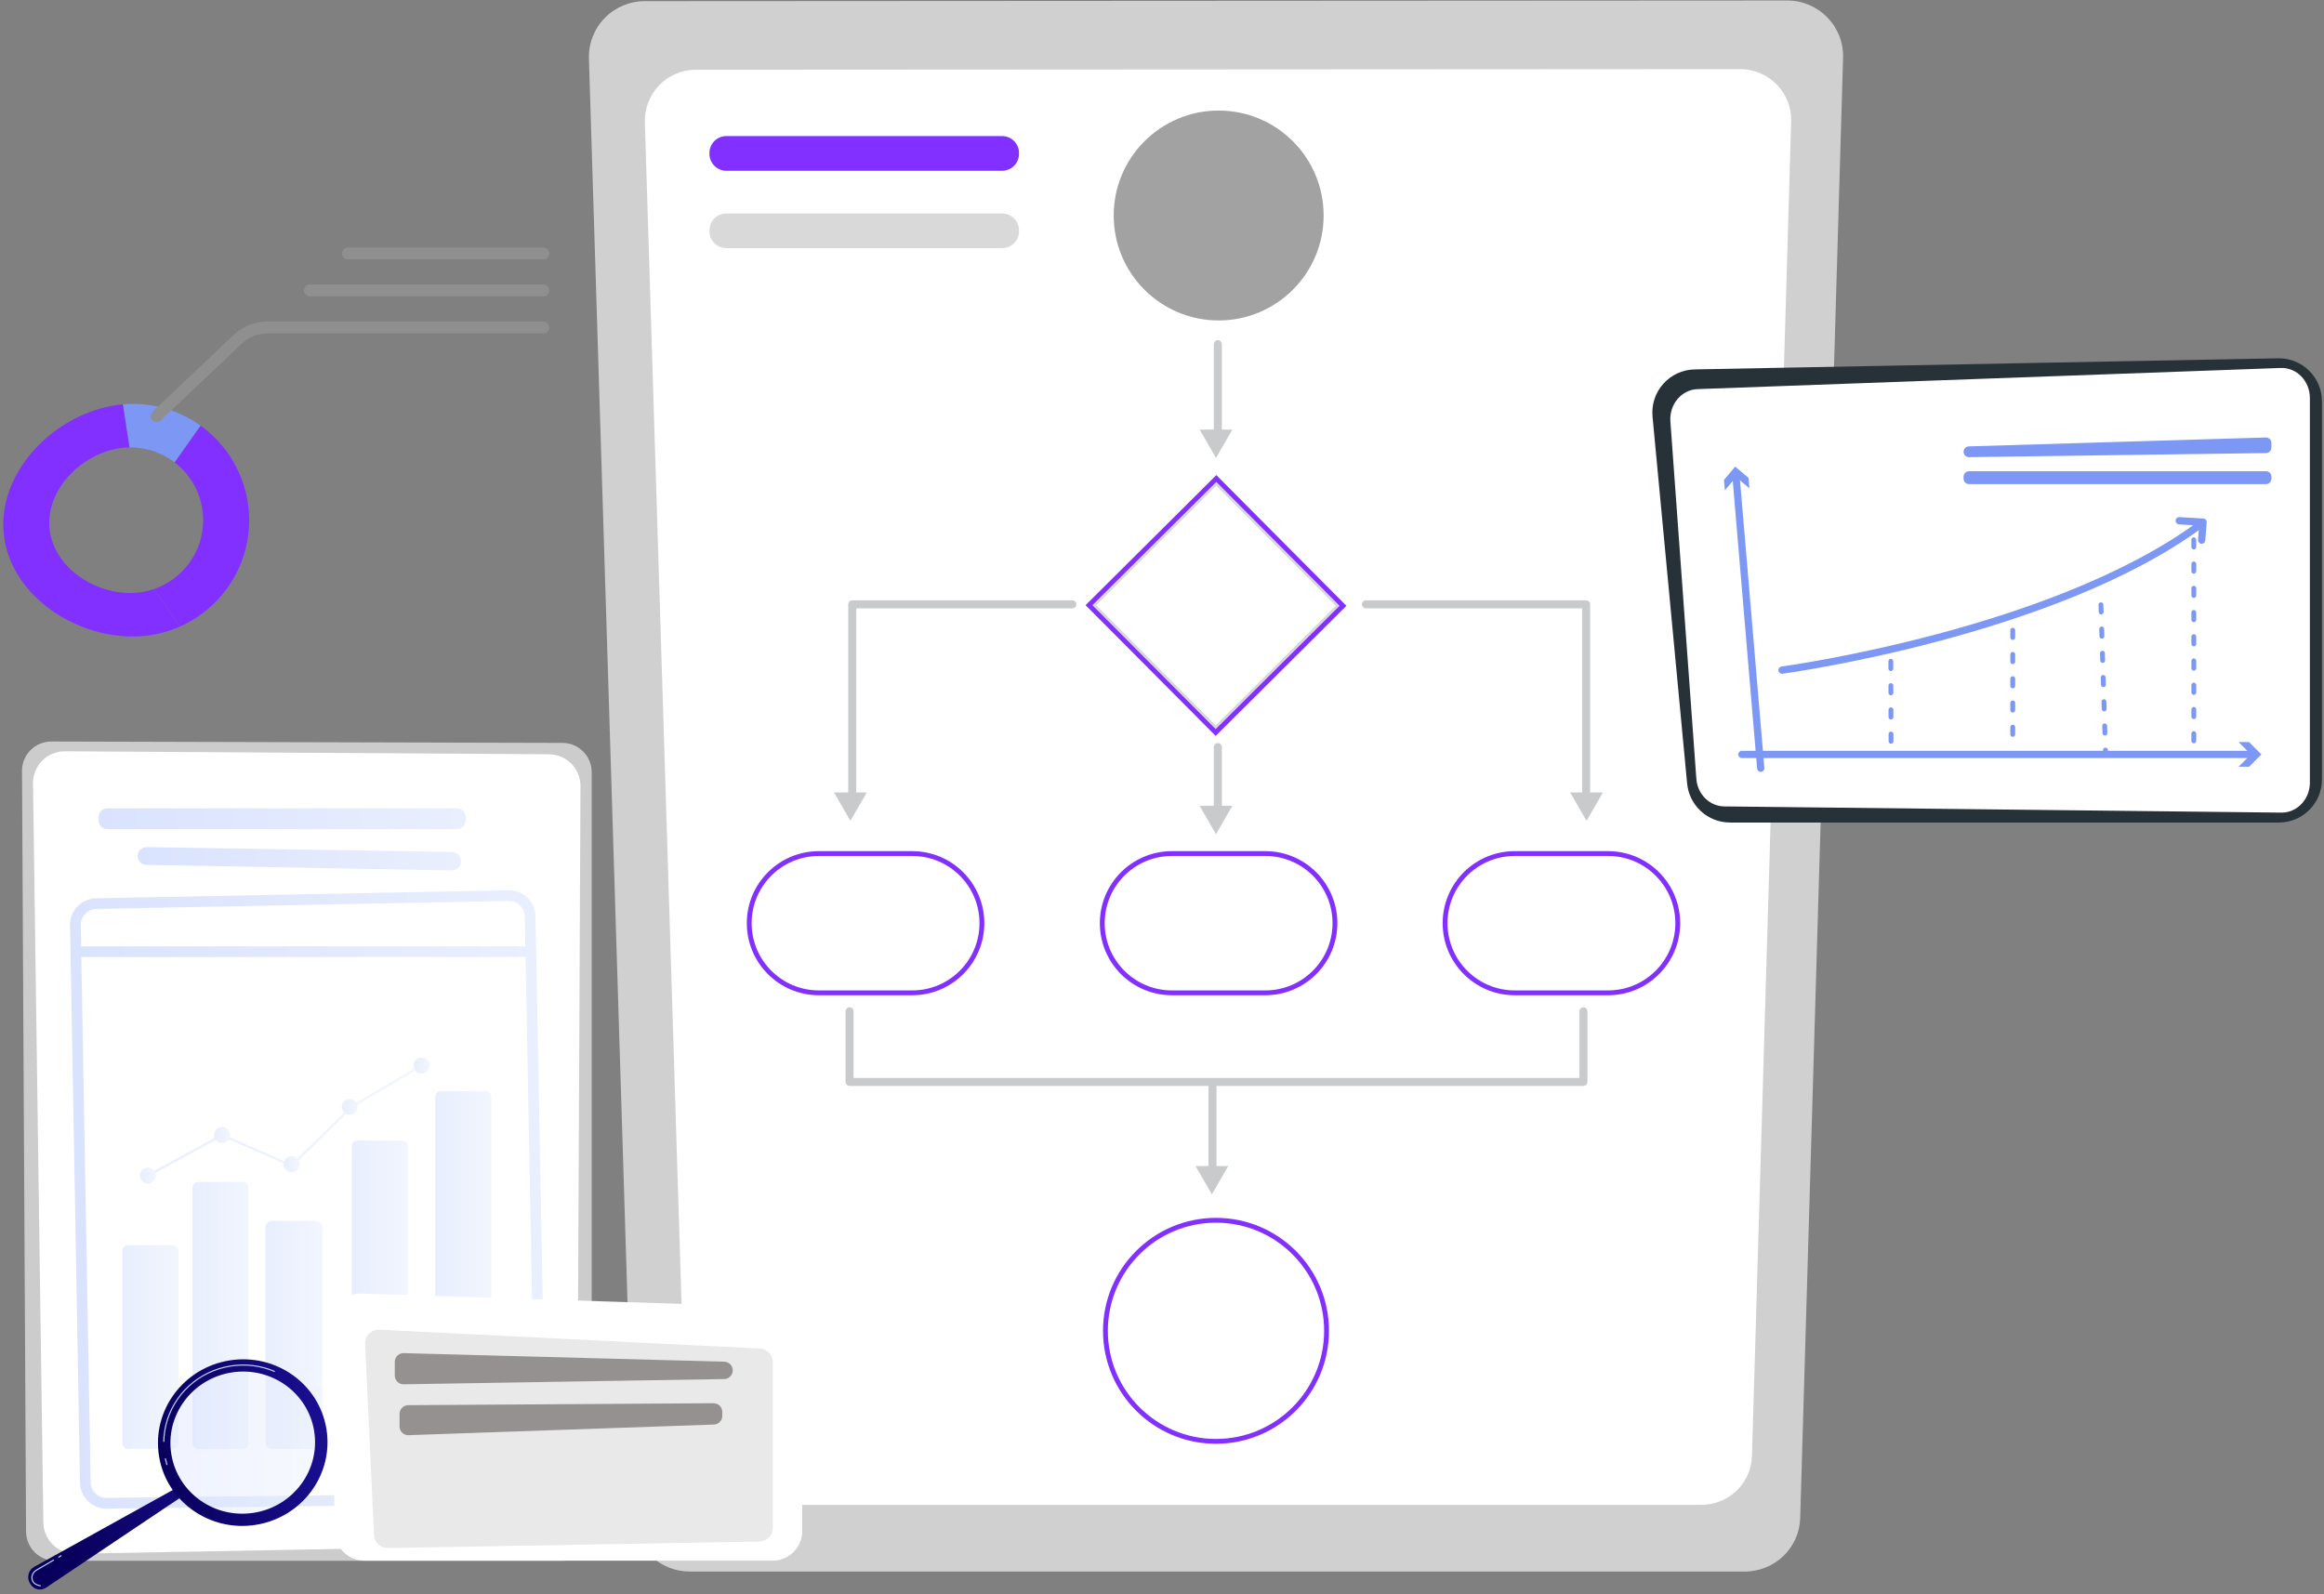 <svg width="481" height="330" viewBox="0 0 481 330" fill="none" xmlns="http://www.w3.org/2000/svg">
<rect x="0" y="0" width="481" height="330" fill="#808080" stroke="none"/>
<path d="M378.203 3.604C376.028 1.365 373.038 0.102 369.916 0.104L133.424 0.243C130.301 0.244 127.312 1.511 125.138 3.754C122.965 5.997 121.794 9.024 121.89 12.146L131.265 314.255C131.458 320.489 136.568 325.323 142.805 325.323H361.048C367.293 325.323 372.405 320.478 372.589 314.236L381.463 11.928C381.555 8.807 380.379 5.843 378.203 3.604Z" fill="#D0D0D0"/>
<path d="M367.739 17.509C365.751 15.463 363.018 14.309 360.164 14.31L144.009 14.437C141.155 14.439 138.423 15.597 136.437 17.646C134.451 19.696 133.38 22.463 133.468 25.316L142.036 301.41C142.213 307.108 146.883 311.514 152.584 311.514H352.059C357.766 311.514 362.44 307.097 362.607 301.393L370.719 25.111C370.802 22.26 369.727 19.555 367.739 17.509Z" fill="white"/>
<path d="M252.228 66.335C264.227 66.335 273.953 56.609 273.953 44.61C273.953 32.612 264.227 22.885 252.228 22.885C240.23 22.885 230.503 32.612 230.503 44.61C230.503 56.609 240.23 66.335 252.228 66.335Z" fill="#A2A2A2"/>
<path d="M274.558 275.485C274.558 288.123 264.314 298.368 251.676 298.368C239.039 298.368 228.794 288.123 228.794 275.485C228.794 262.848 239.039 252.603 251.676 252.603C264.314 252.603 274.558 262.848 274.558 275.485Z" fill="white" stroke="#8230FF"/>
<path d="M225.388 125.276L251.741 99.052L277.964 125.405L251.611 151.629L225.388 125.276Z" fill="#D9D9D9" stroke="#8230FF"/>
<path d="M251.738 100.555L226.891 125.28L251.616 150.127L276.463 125.402L251.738 100.555Z" fill="white"/>
<path d="M347.248 191.106C347.248 199.066 340.795 205.519 332.835 205.519H313.503C305.543 205.519 299.09 199.066 299.09 191.106C299.09 183.146 305.543 176.693 313.503 176.693H332.835C340.795 176.693 347.248 183.146 347.248 191.106Z" fill="white" stroke="#8230FF"/>
<path d="M276.295 191.106C276.295 199.066 269.843 205.519 261.882 205.519H242.551C234.591 205.519 228.138 199.066 228.138 191.106C228.138 183.146 234.591 176.693 242.551 176.693H261.882C269.843 176.693 276.295 183.146 276.295 191.106Z" fill="white" stroke="#8230FF"/>
<path d="M203.226 191.106C203.226 199.066 196.773 205.519 188.813 205.519H169.481C161.521 205.519 155.068 199.066 155.068 191.106C155.068 183.146 161.521 176.693 169.481 176.693H188.813C196.773 176.693 203.226 183.146 203.226 191.106Z" fill="white" stroke="#8230FF"/>
<path d="M252.055 93.067C251.597 93.067 251.227 92.696 251.227 92.239V71.25C251.227 70.792 251.597 70.421 252.055 70.421C252.513 70.421 252.884 70.792 252.884 71.25V92.239C252.884 92.696 252.513 93.067 252.055 93.067Z" fill="#C8CACB"/>
<path d="M255.069 88.925L251.676 94.801L248.283 88.925H255.069Z" fill="#C8CACB"/>
<path d="M252.055 170.946C251.597 170.946 251.227 170.575 251.227 170.117V154.652C251.227 154.195 251.597 153.824 252.055 153.824C252.513 153.824 252.884 154.195 252.884 154.652V170.117C252.884 170.575 252.513 170.946 252.055 170.946Z" fill="#C8CACB"/>
<path d="M255.069 166.803L251.676 172.68L248.283 166.803H255.069Z" fill="#C8CACB"/>
<path d="M250.951 245.511C250.493 245.511 250.122 245.14 250.122 244.682V224.246C250.122 223.789 250.493 223.417 250.951 223.417C251.408 223.417 251.779 223.789 251.779 224.246V244.682C251.779 245.14 251.408 245.511 250.951 245.511Z" fill="url(#paint0_linear_1597_24849)"/>
<path d="M254.22 241.368L250.828 247.245L247.435 241.368H254.22Z" fill="#C8CACB"/>
<path d="M176.386 165.423C175.928 165.423 175.558 165.052 175.558 164.594V125.102C175.558 124.645 175.928 124.274 176.386 124.274H221.954C222.411 124.274 222.782 124.645 222.782 125.102C222.782 125.56 222.411 125.931 221.954 125.931H177.215V164.594C177.215 165.052 176.844 165.423 176.386 165.423Z" fill="#C8CACB"/>
<path d="M179.4 164.042L176.007 169.918L172.614 164.042H179.4Z" fill="#C8CACB"/>
<path d="M328.277 165.423C327.819 165.423 327.448 165.052 327.448 164.594V125.931H282.709C282.252 125.931 281.881 125.56 281.881 125.102C281.881 124.645 282.252 124.274 282.709 124.274H328.277C328.734 124.274 329.105 124.645 329.105 125.102V164.594C329.106 165.052 328.735 165.423 328.277 165.423Z" fill="#C8CACB"/>
<path d="M324.979 164.042L328.371 169.918L331.764 164.042H324.979Z" fill="#C8CACB"/>
<path d="M176.162 223.141V223.641H176.662H326.896H327.396V223.141V209.333C327.396 209.152 327.544 209.005 327.725 209.005C327.906 209.005 328.053 209.152 328.053 209.333V223.97C328.053 224.151 327.906 224.298 327.725 224.298H175.833C175.652 224.298 175.505 224.151 175.505 223.97V209.333C175.505 209.152 175.652 209.005 175.833 209.005C176.015 209.005 176.162 209.152 176.162 209.333V223.141Z" stroke="#C8CACB"/>
<path d="M210.907 31.85C210.907 33.782 209.341 35.348 207.409 35.348H150.334C148.402 35.348 146.836 33.782 146.836 31.85V31.666C146.836 29.734 148.402 28.168 150.334 28.168H207.409C209.34 28.168 210.907 29.734 210.907 31.666V31.85Z" fill="url(#paint1_linear_1597_24849)"/>
<path d="M210.907 47.868C210.907 49.8 209.341 51.366 207.409 51.366H150.334C148.402 51.366 146.836 49.8 146.836 47.868V47.684C146.836 45.752 148.402 44.185 150.334 44.185H207.409C209.34 44.185 210.907 45.751 210.907 47.684V47.868Z" fill="#D9D9D9"/>
<path d="M471.656 170.268H358.07C353.465 170.268 349.616 166.765 349.184 162.18L342.025 86.231C341.538 81.061 345.55 76.569 350.741 76.47L471.486 74.171C476.481 74.076 480.581 78.099 480.581 83.095V161.343C480.581 166.272 476.585 170.268 471.656 170.268Z" fill="#263238"/>
<path d="M345.722 87.24L351.092 161.194C351.326 164.406 353.826 166.896 356.853 166.93L472.176 168.216C475.425 168.252 478.076 165.459 478.076 162.001V82.382C478.076 78.866 475.339 76.05 472.038 76.17L351.344 80.549C348.023 80.669 345.465 83.713 345.722 87.24Z" fill="white"/>
<path d="M407.486 92.4L468.962 90.561C469.592 90.542 470.113 91.048 470.113 91.678V92.668C470.113 93.28 469.622 93.777 469.011 93.786L407.535 94.635C406.911 94.643 406.401 94.14 406.401 93.517C406.401 92.913 406.882 92.418 407.486 92.4Z" fill="#7D97F4"/>
<path d="M406.401 98.671V99.093C406.401 99.71 406.902 100.211 407.519 100.211H468.996C469.613 100.211 470.113 99.71 470.113 99.093V98.671C470.113 98.054 469.613 97.553 468.996 97.553H407.519C406.902 97.553 406.401 98.054 406.401 98.671Z" fill="#7D97F4"/>
<path d="M391.388 153.954C391.111 153.954 390.887 153.73 390.886 153.454L390.882 151.949C390.881 151.672 391.106 151.446 391.383 151.446C391.383 151.446 391.383 151.446 391.384 151.446C391.66 151.446 391.885 151.67 391.885 151.946L391.889 153.451C391.89 153.728 391.666 153.953 391.389 153.954C391.389 153.954 391.388 153.954 391.388 153.954ZM391.375 148.938C391.098 148.938 390.874 148.714 390.873 148.438L390.869 146.934C390.869 146.656 391.093 146.431 391.37 146.43C391.37 146.43 391.37 146.43 391.371 146.43C391.647 146.43 391.872 146.654 391.873 146.931L391.876 148.435C391.877 148.713 391.653 148.938 391.376 148.939C391.376 148.939 391.375 148.938 391.375 148.938ZM391.362 143.923C391.086 143.923 390.861 143.699 390.861 143.423L390.857 141.918C390.856 141.641 391.08 141.415 391.357 141.415C391.357 141.415 391.358 141.415 391.358 141.415C391.635 141.415 391.859 141.639 391.86 141.915L391.864 143.42C391.864 143.697 391.64 143.922 391.363 143.923C391.363 143.923 391.363 143.923 391.362 143.923ZM391.349 138.907C391.073 138.907 390.848 138.683 390.848 138.407L390.844 136.902C390.843 136.624 391.067 136.399 391.344 136.399C391.344 136.399 391.345 136.399 391.345 136.399C391.622 136.399 391.846 136.623 391.847 136.899L391.851 138.403C391.852 138.681 391.628 138.906 391.35 138.907C391.35 138.907 391.35 138.907 391.349 138.907Z" fill="#7D97F4"/>
<path d="M416.579 152.525C416.302 152.525 416.077 152.301 416.077 152.023V150.519C416.077 150.241 416.302 150.017 416.579 150.017C416.856 150.017 417.08 150.241 417.08 150.519V152.023C417.08 152.301 416.856 152.525 416.579 152.525ZM416.579 147.509C416.302 147.509 416.077 147.285 416.077 147.008V145.503C416.077 145.226 416.302 145.001 416.579 145.001C416.856 145.001 417.08 145.226 417.08 145.503V147.008C417.08 147.285 416.856 147.509 416.579 147.509ZM416.579 142.493C416.302 142.493 416.077 142.269 416.077 141.992V140.487C416.077 140.21 416.302 139.985 416.579 139.985C416.856 139.985 417.08 140.21 417.08 140.487V141.992C417.08 142.269 416.856 142.493 416.579 142.493ZM416.579 137.478C416.302 137.478 416.077 137.254 416.077 136.976V135.471C416.077 135.194 416.302 134.97 416.579 134.97C416.856 134.97 417.08 135.194 417.08 135.471V136.976C417.08 137.253 416.856 137.478 416.579 137.478ZM416.579 132.462C416.302 132.462 416.077 132.238 416.077 131.96V130.456C416.077 130.178 416.302 129.954 416.579 129.954C416.856 129.954 417.08 130.178 417.08 130.456V131.96C417.08 132.238 416.856 132.462 416.579 132.462Z" fill="#7D97F4"/>
<path d="M435.793 156.669C435.523 156.669 435.3 156.455 435.292 156.184L435.264 155.285C435.255 155.008 435.473 154.777 435.749 154.768C436.034 154.75 436.258 154.977 436.266 155.254L436.294 156.152C436.303 156.429 436.085 156.661 435.809 156.67C435.803 156.669 435.798 156.669 435.793 156.669ZM435.656 152.262C435.386 152.262 435.163 152.047 435.155 151.776L435.108 150.272C435.099 149.995 435.317 149.764 435.594 149.755C435.876 149.747 436.102 149.964 436.111 150.241L436.157 151.745C436.166 152.022 435.948 152.253 435.672 152.262C435.667 152.262 435.661 152.262 435.656 152.262ZM435.5 147.249C435.23 147.249 435.008 147.034 434.999 146.763L434.952 145.259C434.944 144.982 435.161 144.75 435.438 144.742C435.706 144.744 435.946 144.951 435.955 145.227L436.002 146.732C436.01 147.009 435.793 147.24 435.516 147.249C435.511 147.249 435.506 147.249 435.5 147.249ZM435.345 142.236C435.075 142.236 434.852 142.021 434.844 141.75L434.797 140.245C434.789 139.968 435.006 139.737 435.283 139.728C435.549 139.714 435.791 139.937 435.8 140.214L435.846 141.718C435.855 141.996 435.637 142.227 435.36 142.236C435.355 142.236 435.35 142.236 435.345 142.236ZM435.189 137.222C434.919 137.222 434.697 137.008 434.688 136.736L434.641 135.232C434.633 134.955 434.85 134.724 435.127 134.715C435.405 134.712 435.635 134.924 435.644 135.201L435.691 136.705C435.7 136.982 435.482 137.213 435.205 137.222C435.2 137.222 435.195 137.222 435.189 137.222ZM435.034 132.209C434.764 132.209 434.541 131.994 434.533 131.723L434.486 130.219C434.477 129.942 434.695 129.71 434.971 129.702C435.248 129.683 435.48 129.911 435.488 130.188L435.535 131.692C435.544 131.968 435.326 132.2 435.05 132.209C435.044 132.209 435.039 132.209 435.034 132.209ZM434.878 127.196C434.609 127.196 434.386 126.981 434.377 126.71L434.33 125.206C434.322 124.929 434.539 124.697 434.816 124.689C435.104 124.68 435.324 124.898 435.333 125.175L435.38 126.679C435.388 126.955 435.171 127.187 434.894 127.196C434.889 127.196 434.883 127.196 434.878 127.196Z" fill="#7D97F4"/>
<path d="M454.055 153.862C453.778 153.862 453.554 153.638 453.554 153.36V151.856C453.554 151.578 453.778 151.354 454.055 151.354C454.332 151.354 454.557 151.578 454.557 151.856V153.36C454.557 153.638 454.332 153.862 454.055 153.862ZM454.055 148.846C453.778 148.846 453.554 148.622 453.554 148.345V146.84C453.554 146.563 453.778 146.338 454.055 146.338C454.332 146.338 454.557 146.563 454.557 146.84V148.345C454.557 148.622 454.332 148.846 454.055 148.846ZM454.055 143.831C453.778 143.831 453.554 143.606 453.554 143.329V141.824C453.554 141.547 453.778 141.322 454.055 141.322C454.332 141.322 454.557 141.547 454.557 141.824V143.329C454.557 143.606 454.332 143.831 454.055 143.831ZM454.055 138.815C453.778 138.815 453.554 138.591 453.554 138.313V136.808C453.554 136.531 453.778 136.307 454.055 136.307C454.332 136.307 454.557 136.531 454.557 136.808V138.313C454.557 138.59 454.332 138.815 454.055 138.815ZM454.055 133.799C453.778 133.799 453.554 133.575 453.554 133.297V131.793C453.554 131.515 453.778 131.291 454.055 131.291C454.332 131.291 454.557 131.515 454.557 131.793V133.297C454.557 133.575 454.332 133.799 454.055 133.799ZM454.055 128.783C453.778 128.783 453.554 128.559 453.554 128.282V126.777C453.554 126.5 453.778 126.275 454.055 126.275C454.332 126.275 454.557 126.5 454.557 126.777V128.282C454.557 128.559 454.332 128.783 454.055 128.783ZM454.055 123.768C453.778 123.768 453.554 123.543 453.554 123.266V121.761C453.554 121.484 453.778 121.26 454.055 121.26C454.332 121.26 454.557 121.484 454.557 121.761V123.266C454.557 123.543 454.332 123.768 454.055 123.768ZM454.055 118.752C453.778 118.752 453.554 118.528 453.554 118.25V116.746C453.554 116.468 453.778 116.244 454.055 116.244C454.332 116.244 454.557 116.468 454.557 116.746V118.25C454.557 118.528 454.332 118.752 454.055 118.752ZM454.055 113.736C453.778 113.736 453.554 113.512 453.554 113.235V111.73C453.554 111.453 453.778 111.229 454.055 111.229C454.332 111.229 454.557 111.453 454.557 111.73V113.235C454.557 113.512 454.332 113.736 454.055 113.736Z" fill="#7D97F4"/>
<path d="M364.421 159.783C364.034 159.783 363.706 159.487 363.672 159.094L358.531 98.371C358.496 97.957 358.803 97.593 359.217 97.558C359.634 97.535 359.995 97.83 360.031 98.244L365.172 158.967C365.207 159.381 364.9 159.745 364.486 159.78C364.464 159.782 364.442 159.783 364.421 159.783Z" fill="#7D97F4"/>
<path d="M356.991 101.509L359.318 98.751L362.075 101.079L361.892 98.921L359.135 96.594L356.809 99.351L356.991 101.509Z" fill="#7D97F4"/>
<path d="M466.323 156.92H360.521C360.105 156.92 359.769 156.583 359.769 156.168C359.769 155.752 360.105 155.415 360.521 155.415H466.323C466.739 155.415 467.075 155.752 467.075 156.168C467.075 156.583 466.739 156.92 466.323 156.92Z" fill="#7D97F4"/>
<path d="M463.326 158.719L465.878 156.168L463.326 153.617H465.492L468.043 156.168L465.492 158.719H463.326Z" fill="#7D97F4"/>
<path d="M368.823 139.473C368.451 139.473 368.128 139.198 368.078 138.82C368.023 138.408 368.313 138.03 368.724 137.975C369.28 137.901 424.676 130.315 455 107.955C455.335 107.708 455.806 107.779 456.053 108.114C456.299 108.448 456.228 108.919 455.893 109.166C425.255 131.757 369.483 139.392 368.923 139.466C368.889 139.471 368.856 139.473 368.823 139.473Z" fill="#7D97F4"/>
<path d="M455.68 112.562C455.66 112.562 455.64 112.561 455.62 112.559C455.206 112.527 454.896 112.165 454.929 111.751L455.161 108.795L450.995 108.548C450.58 108.523 450.264 108.167 450.288 107.753C450.313 107.338 450.666 107.013 451.084 107.046L456.016 107.339C456.218 107.35 456.406 107.443 456.539 107.595C456.671 107.748 456.737 107.947 456.722 108.148L456.429 111.869C456.398 112.263 456.068 112.562 455.68 112.562Z" fill="#7D97F4"/>
<path d="M11.453 323.092H116.404C119.75 323.092 122.464 320.379 122.464 317.033V159.841C122.464 156.501 119.76 153.791 116.42 153.782L10.63 153.498C7.265 153.489 4.537 156.224 4.555 159.59L5.394 317.065C5.412 320.399 8.119 323.092 11.453 323.092Z" fill="#CCCCCC"/>
<path d="M13.436 155.519L113.618 156.136C117.24 156.159 120.159 159.109 120.142 162.73L119.443 313.324C119.426 316.891 116.564 319.791 112.998 319.856L15.659 321.632C12.023 321.698 9.026 318.797 8.976 315.162L6.832 162.175C6.78 158.498 9.759 155.497 13.436 155.519Z" fill="white"/>
<path d="M20.412 169.158V169.805C20.412 170.821 21.235 171.645 22.251 171.645H94.557C95.573 171.645 96.396 170.821 96.396 169.805V169.158C96.396 168.142 95.573 167.319 94.557 167.319H22.252C21.236 167.319 20.412 168.142 20.412 169.158Z" fill="url(#paint2_linear_1597_24849)"/>
<path d="M28.479 177.296C28.532 178.259 29.319 179.018 30.283 179.035L93.517 180.188C94.546 180.207 95.39 179.378 95.39 178.349V178.199C95.39 177.194 94.584 176.375 93.58 176.359L30.345 175.357C29.279 175.34 28.422 176.231 28.479 177.296Z" fill="url(#paint3_linear_1597_24849)"/>
<path d="M22.025 312.289C19.054 312.289 16.606 309.891 16.553 306.913L14.501 191.522C14.447 188.51 16.854 186.011 19.867 185.953L105.246 184.291C106.696 184.264 108.094 184.805 109.148 185.819C110.202 186.834 110.797 188.198 110.825 189.66L113.025 305.685C113.053 307.154 112.506 308.544 111.482 309.599C110.46 310.653 109.088 311.244 107.618 311.262L22.09 312.289C22.069 312.289 22.047 312.289 22.025 312.289ZM105.354 186.499C105.332 186.499 105.31 186.499 105.289 186.5L19.91 188.162C18.113 188.197 16.678 189.687 16.71 191.483L18.762 306.874C18.794 308.649 20.254 310.08 22.026 310.08C22.038 310.08 22.052 310.079 22.065 310.079L107.593 309.053C108.469 309.042 109.287 308.69 109.897 308.061C110.507 307.432 110.833 306.603 110.817 305.727L108.616 189.702C108.6 188.83 108.244 188.016 107.616 187.412C107.003 186.822 106.202 186.499 105.354 186.499Z" fill="url(#paint4_linear_1597_24849)"/>
<path d="M109.859 198.11H16.713C16.103 198.11 15.608 197.615 15.608 197.005C15.608 196.395 16.103 195.9 16.713 195.9H109.859C110.469 195.9 110.964 196.395 110.964 197.005C110.964 197.615 110.469 198.11 109.859 198.11Z" fill="url(#paint5_linear_1597_24849)"/>
<path opacity="0.6" d="M36.937 258.946C36.937 258.299 36.412 257.774 35.765 257.774H26.503C25.856 257.774 25.331 258.299 25.331 258.946V298.75C25.331 299.397 25.856 299.922 26.503 299.922H35.765C36.412 299.922 36.937 299.397 36.937 298.75V258.946Z" fill="url(#paint6_linear_1597_24849)"/>
<path opacity="0.6" d="M65.379 252.734H56.141C55.493 252.734 54.957 253.357 54.957 254.083V298.528C54.957 299.253 55.493 299.922 56.141 299.922H65.379C66.027 299.922 66.716 299.253 66.716 298.528V254.083C66.716 253.357 66.027 252.734 65.379 252.734Z" fill="url(#paint7_linear_1597_24849)"/>
<path opacity="0.6" d="M51.445 245.813C51.445 245.166 50.92 244.641 50.272 244.641H41.011C40.364 244.641 39.839 245.166 39.839 245.813V298.75C39.839 299.397 40.364 299.922 41.011 299.922H50.272C50.92 299.922 51.445 299.397 51.445 298.75V245.813Z" fill="url(#paint8_linear_1597_24849)"/>
<path opacity="0.6" d="M101.686 227.03C101.686 226.382 101.161 225.857 100.514 225.857H91.252C90.605 225.857 90.08 226.382 90.08 227.03V298.75C90.08 299.397 90.605 299.922 91.252 299.922H100.514C101.161 299.922 101.686 299.397 101.686 298.75V227.03Z" fill="url(#paint9_linear_1597_24849)"/>
<path opacity="0.6" d="M84.43 237.262C84.43 236.614 83.905 236.089 83.258 236.089H73.997C73.349 236.089 72.824 236.614 72.824 237.262V298.75C72.824 299.397 73.349 299.922 73.997 299.922H83.258C83.905 299.922 84.43 299.397 84.43 298.75V237.262Z" fill="url(#paint10_linear_1597_24849)"/>
<g opacity="0.6">
<path d="M30.733 243.558L30.514 243.156L45.96 234.717L60.319 241.028L72.648 228.934L72.673 228.92L87.15 220.376L87.382 220.771L72.929 229.301L60.419 241.573L45.982 235.227L30.733 243.558Z" fill="url(#paint11_linear_1597_24849)"/>
<path d="M32.285 243.357C32.285 244.275 31.541 245.019 30.623 245.019C29.706 245.019 28.962 244.275 28.962 243.357C28.962 242.44 29.706 241.696 30.623 241.696C31.541 241.696 32.285 242.44 32.285 243.357Z" fill="url(#paint12_linear_1597_24849)"/>
<path d="M45.97 236.633C46.888 236.633 47.631 235.889 47.631 234.972C47.631 234.054 46.888 233.31 45.97 233.31C45.052 233.31 44.309 234.054 44.309 234.972C44.309 235.889 45.052 236.633 45.97 236.633Z" fill="url(#paint13_linear_1597_24849)"/>
<path d="M60.368 242.645C61.286 242.645 62.03 241.901 62.03 240.984C62.03 240.066 61.286 239.323 60.368 239.323C59.451 239.323 58.707 240.066 58.707 240.984C58.707 241.901 59.451 242.645 60.368 242.645Z" fill="url(#paint14_linear_1597_24849)"/>
<path d="M72.393 230.779C73.31 230.779 74.054 230.035 74.054 229.117C74.054 228.2 73.31 227.456 72.393 227.456C71.475 227.456 70.731 228.2 70.731 229.117C70.731 230.035 71.475 230.779 72.393 230.779Z" fill="url(#paint15_linear_1597_24849)"/>
<path d="M88.927 220.574C88.927 221.491 88.183 222.235 87.266 222.235C86.348 222.235 85.605 221.491 85.605 220.574C85.605 219.656 86.348 218.912 87.266 218.912C88.183 218.912 88.927 219.656 88.927 220.574Z" fill="url(#paint16_linear_1597_24849)"/>
</g>
<path d="M68.58 274L69.303 317.043C69.359 320.386 72.086 323.067 75.43 323.067H159.911C163.295 323.067 166.038 320.324 166.038 316.94V276.655C166.038 273.348 163.414 270.638 160.109 270.531L74.904 267.773C71.404 267.66 68.521 270.498 68.58 274Z" fill="white"/>
<path d="M75.573 278.194L77.407 317.775C77.477 319.295 78.744 320.484 80.265 320.457L157.193 319.102C158.727 319.075 159.956 317.824 159.956 316.291V281.964C159.956 280.465 158.78 279.229 157.283 279.155L78.522 275.255C76.864 275.173 75.497 276.536 75.573 278.194Z" fill="#E9E9E9"/>
<path d="M81.708 281.906V284.757C81.708 285.762 82.532 286.573 83.537 286.556L149.888 285.473C150.87 285.457 151.658 284.657 151.658 283.675C151.658 282.699 150.881 281.902 149.906 281.876L83.555 280.107C82.543 280.08 81.708 280.894 81.708 281.906Z" fill="#969191"/>
<path d="M82.698 292.676V295.292C82.698 296.31 83.543 297.125 84.56 297.09L147.756 294.889C148.725 294.855 149.493 294.06 149.493 293.09V292.275C149.493 291.277 148.68 290.47 147.682 290.476L84.486 290.877C83.497 290.883 82.698 291.687 82.698 292.676Z" fill="#969191"/>
<path d="M26.979 92.61C30.431 92.61 33.61 93.773 36.151 95.725L41.525 88.121C37.572 85.281 32.728 83.603 27.489 83.603C26.796 83.603 26.102 83.641 25.41 83.703L26.789 92.616C26.853 92.615 26.916 92.61 26.979 92.61Z" fill="#7D97F4"/>
<path d="M26.979 122.755C18.655 122.755 10.199 116.554 10.199 108.23C10.199 99.969 18.527 92.725 26.79 92.615L25.41 83.703C12.819 84.829 0.681 95.951 0.681 108.557C0.681 121.856 14.19 131.763 27.489 131.763C30.975 131.763 34.285 131.016 37.277 129.683L31.863 121.941C30.331 122.466 28.689 122.755 26.979 122.755Z" fill="#8230FF"/>
<path d="M51.569 107.683C51.569 99.623 47.605 92.493 41.524 88.122L36.15 95.725C39.737 98.481 42.051 102.811 42.051 107.683C42.051 114.297 37.789 119.912 31.863 121.941L37.276 129.683C45.697 125.932 51.569 117.496 51.569 107.683Z" fill="url(#paint17_linear_1597_24849)"/>
<path d="M32.421 87.364C32.726 87.364 33.031 87.252 33.27 87.026L50.03 71.15C51.488 69.769 53.396 69.009 55.404 69.009H112.45C113.132 69.009 113.685 68.456 113.685 67.775C113.685 67.093 113.132 66.54 112.45 66.54H55.404C52.762 66.54 50.251 67.541 48.333 69.358L31.572 85.233C31.077 85.702 31.056 86.483 31.525 86.978C31.768 87.235 32.094 87.364 32.421 87.364Z" fill="#8F8F8F"/>
<path d="M64.163 61.353H112.45C113.132 61.353 113.684 60.801 113.684 60.119C113.684 59.437 113.132 58.885 112.45 58.885H64.163C63.481 58.885 62.929 59.437 62.929 60.119C62.929 60.801 63.481 61.353 64.163 61.353Z" fill="#8F8F8F"/>
<path d="M72.019 53.698H112.45C113.131 53.698 113.684 53.145 113.684 52.464C113.684 51.782 113.131 51.229 112.45 51.229H72.019C71.338 51.229 70.785 51.782 70.785 52.464C70.785 53.145 71.338 53.698 72.019 53.698Z" fill="#8F8F8F"/>
<path d="M36.83 307.841L7.094 324.335C5.847 325.027 5.454 326.634 6.24 327.824L6.369 328.019C7.065 329.072 8.485 329.357 9.533 328.654L37.926 309.616L36.83 307.841Z" fill="url(#paint18_linear_1597_24849)"/>
<path opacity="0.42" d="M65.817 296.158C67.158 304.607 61.27 312.562 52.666 313.928C44.062 315.293 36.001 309.551 34.66 301.102C33.319 292.654 39.207 284.698 47.811 283.332C56.415 281.967 64.477 287.709 65.817 296.158Z" fill="url(#paint19_linear_1597_24849)"/>
<path d="M47.538 281.608C37.964 283.127 31.412 291.98 32.904 301.381C34.396 310.782 43.366 317.172 52.94 315.652C62.514 314.133 69.066 305.28 67.574 295.879C66.082 286.478 57.111 280.089 47.538 281.608ZM52.543 313.152C44.376 314.448 36.723 308.997 35.45 300.977C34.178 292.957 39.767 285.405 47.935 284.108C56.102 282.812 63.755 288.263 65.028 296.283C66.3 304.303 60.711 311.856 52.543 313.152Z" fill="url(#paint20_linear_1597_24849)"/>
<path d="M34.538 303.281C34.487 303.281 34.44 303.248 34.425 303.197C34.31 302.802 34.208 302.397 34.124 301.993C34.111 301.93 34.151 301.868 34.215 301.855C34.278 301.84 34.34 301.882 34.353 301.945C34.437 302.343 34.537 302.742 34.65 303.131C34.669 303.193 34.633 303.258 34.571 303.276C34.56 303.28 34.549 303.281 34.538 303.281ZM33.901 298.503C33.901 298.503 33.9 298.503 33.899 298.503C33.834 298.501 33.783 298.448 33.784 298.383C33.807 297.257 33.951 296.131 34.212 295.034C34.212 295.034 34.212 295.034 34.212 295.034C35.748 288.575 41.045 283.719 47.705 282.662C50.81 282.17 53.966 282.553 56.831 283.772C56.891 283.797 56.919 283.866 56.893 283.926C56.868 283.985 56.799 284.013 56.739 283.988C53.915 282.786 50.803 282.408 47.742 282.894C41.176 283.936 35.955 288.722 34.44 295.088C34.44 295.088 34.44 295.089 34.44 295.089C34.182 296.169 34.041 297.279 34.019 298.388C34.017 298.452 33.965 298.503 33.901 298.503Z" fill="#BDD0FB"/>
<path d="M8.357 328.386C8.35 328.386 8.343 328.385 8.336 328.384C7.036 328.154 6.634 327.471 6.526 326.939C6.368 326.161 6.744 325.357 7.463 324.936L11.018 322.858C11.073 322.825 11.145 322.844 11.178 322.9C11.211 322.956 11.192 323.027 11.136 323.06L7.581 325.139C6.949 325.508 6.618 326.213 6.756 326.892C6.892 327.562 7.438 327.986 8.377 328.153C8.441 328.164 8.484 328.225 8.472 328.289C8.462 328.346 8.413 328.386 8.357 328.386Z" fill="#BDD0FB"/>
<path d="M12.172 322.435C12.132 322.435 12.093 322.415 12.071 322.377C12.038 322.321 12.057 322.25 12.113 322.217L12.573 321.947C12.629 321.915 12.701 321.933 12.734 321.989C12.766 322.045 12.748 322.117 12.692 322.15L12.231 322.419C12.212 322.43 12.192 322.435 12.172 322.435Z" fill="#BDD0FB"/>
<defs>
<linearGradient id="paint0_linear_1597_24849" x1="255.27" y1="243.545" x2="246.631" y2="225.383" gradientUnits="userSpaceOnUse">
<stop stop-color="#C8CACB"/>
<stop offset="1" stop-color="#C8CACB"/>
</linearGradient>
<linearGradient id="paint1_linear_1597_24849" x1="227.425" y1="22.51" x2="134.633" y2="40.184" gradientUnits="userSpaceOnUse">
<stop offset="1" stop-color="#8230FF"/>
</linearGradient>
<linearGradient id="paint2_linear_1597_24849" x1="20.412" y1="169.482" x2="96.396" y2="169.482" gradientUnits="userSpaceOnUse">
<stop stop-color="#DAE3FE"/>
<stop offset="1" stop-color="#E9EFFD"/>
</linearGradient>
<linearGradient id="paint3_linear_1597_24849" x1="28.477" y1="177.773" x2="95.39" y2="177.773" gradientUnits="userSpaceOnUse">
<stop stop-color="#DAE3FE"/>
<stop offset="1" stop-color="#E9EFFD"/>
</linearGradient>
<linearGradient id="paint4_linear_1597_24849" x1="14.5" y1="248.289" x2="113.027" y2="248.289" gradientUnits="userSpaceOnUse">
<stop stop-color="#DAE3FE"/>
<stop offset="1" stop-color="#E9EFFD"/>
</linearGradient>
<linearGradient id="paint5_linear_1597_24849" x1="15.608" y1="197.005" x2="110.964" y2="197.005" gradientUnits="userSpaceOnUse">
<stop stop-color="#DAE3FE"/>
<stop offset="1" stop-color="#E9EFFD"/>
</linearGradient>
<linearGradient id="paint6_linear_1597_24849" x1="25.331" y1="278.848" x2="36.937" y2="278.848" gradientUnits="userSpaceOnUse">
<stop stop-color="#DAE3FE"/>
<stop offset="1" stop-color="#E9EFFD"/>
</linearGradient>
<linearGradient id="paint7_linear_1597_24849" x1="54.957" y1="276.328" x2="66.716" y2="276.328" gradientUnits="userSpaceOnUse">
<stop stop-color="#DAE3FE"/>
<stop offset="1" stop-color="#E9EFFD"/>
</linearGradient>
<linearGradient id="paint8_linear_1597_24849" x1="39.839" y1="272.281" x2="51.445" y2="272.281" gradientUnits="userSpaceOnUse">
<stop stop-color="#DAE3FE"/>
<stop offset="1" stop-color="#E9EFFD"/>
</linearGradient>
<linearGradient id="paint9_linear_1597_24849" x1="90.08" y1="262.89" x2="101.686" y2="262.89" gradientUnits="userSpaceOnUse">
<stop stop-color="#DAE3FE"/>
<stop offset="1" stop-color="#E9EFFD"/>
</linearGradient>
<linearGradient id="paint10_linear_1597_24849" x1="72.824" y1="268.005" x2="84.43" y2="268.005" gradientUnits="userSpaceOnUse">
<stop stop-color="#DAE3FE"/>
<stop offset="1" stop-color="#E9EFFD"/>
</linearGradient>
<linearGradient id="paint11_linear_1597_24849" x1="30.514" y1="231.967" x2="87.382" y2="231.967" gradientUnits="userSpaceOnUse">
<stop stop-color="#DAE3FE"/>
<stop offset="1" stop-color="#E9EFFD"/>
</linearGradient>
<linearGradient id="paint12_linear_1597_24849" x1="28.962" y1="243.357" x2="32.285" y2="243.357" gradientUnits="userSpaceOnUse">
<stop stop-color="#DAE3FE"/>
<stop offset="1" stop-color="#E9EFFD"/>
</linearGradient>
<linearGradient id="paint13_linear_1597_24849" x1="44.309" y1="234.972" x2="47.631" y2="234.972" gradientUnits="userSpaceOnUse">
<stop stop-color="#DAE3FE"/>
<stop offset="1" stop-color="#E9EFFD"/>
</linearGradient>
<linearGradient id="paint14_linear_1597_24849" x1="58.707" y1="240.984" x2="62.03" y2="240.984" gradientUnits="userSpaceOnUse">
<stop stop-color="#DAE3FE"/>
<stop offset="1" stop-color="#E9EFFD"/>
</linearGradient>
<linearGradient id="paint15_linear_1597_24849" x1="70.731" y1="229.117" x2="74.054" y2="229.117" gradientUnits="userSpaceOnUse">
<stop stop-color="#DAE3FE"/>
<stop offset="1" stop-color="#E9EFFD"/>
</linearGradient>
<linearGradient id="paint16_linear_1597_24849" x1="85.605" y1="220.574" x2="88.927" y2="220.574" gradientUnits="userSpaceOnUse">
<stop stop-color="#DAE3FE"/>
<stop offset="1" stop-color="#E9EFFD"/>
</linearGradient>
<linearGradient id="paint17_linear_1597_24849" x1="23.265" y1="148.784" x2="-13.922" y2="228.992" gradientUnits="userSpaceOnUse">
<stop offset="1" stop-color="#8230FF"/>
</linearGradient>
<linearGradient id="paint18_linear_1597_24849" x1="15.569" y1="322.947" x2="47.073" y2="295.684" gradientUnits="userSpaceOnUse">
<stop stop-color="#09005D"/>
<stop offset="1" stop-color="#1A0F91"/>
</linearGradient>
<linearGradient id="paint19_linear_1597_24849" x1="34.47" y1="298.63" x2="66.008" y2="298.63" gradientUnits="userSpaceOnUse">
<stop stop-color="#DAE3FE"/>
<stop offset="1" stop-color="#E9EFFD"/>
</linearGradient>
<linearGradient id="paint20_linear_1597_24849" x1="32.904" y1="301.381" x2="67.574" y2="295.88" gradientUnits="userSpaceOnUse">
<stop stop-color="#09005D"/>
<stop offset="1" stop-color="#1A0F91"/>
</linearGradient>
</defs>
</svg>

